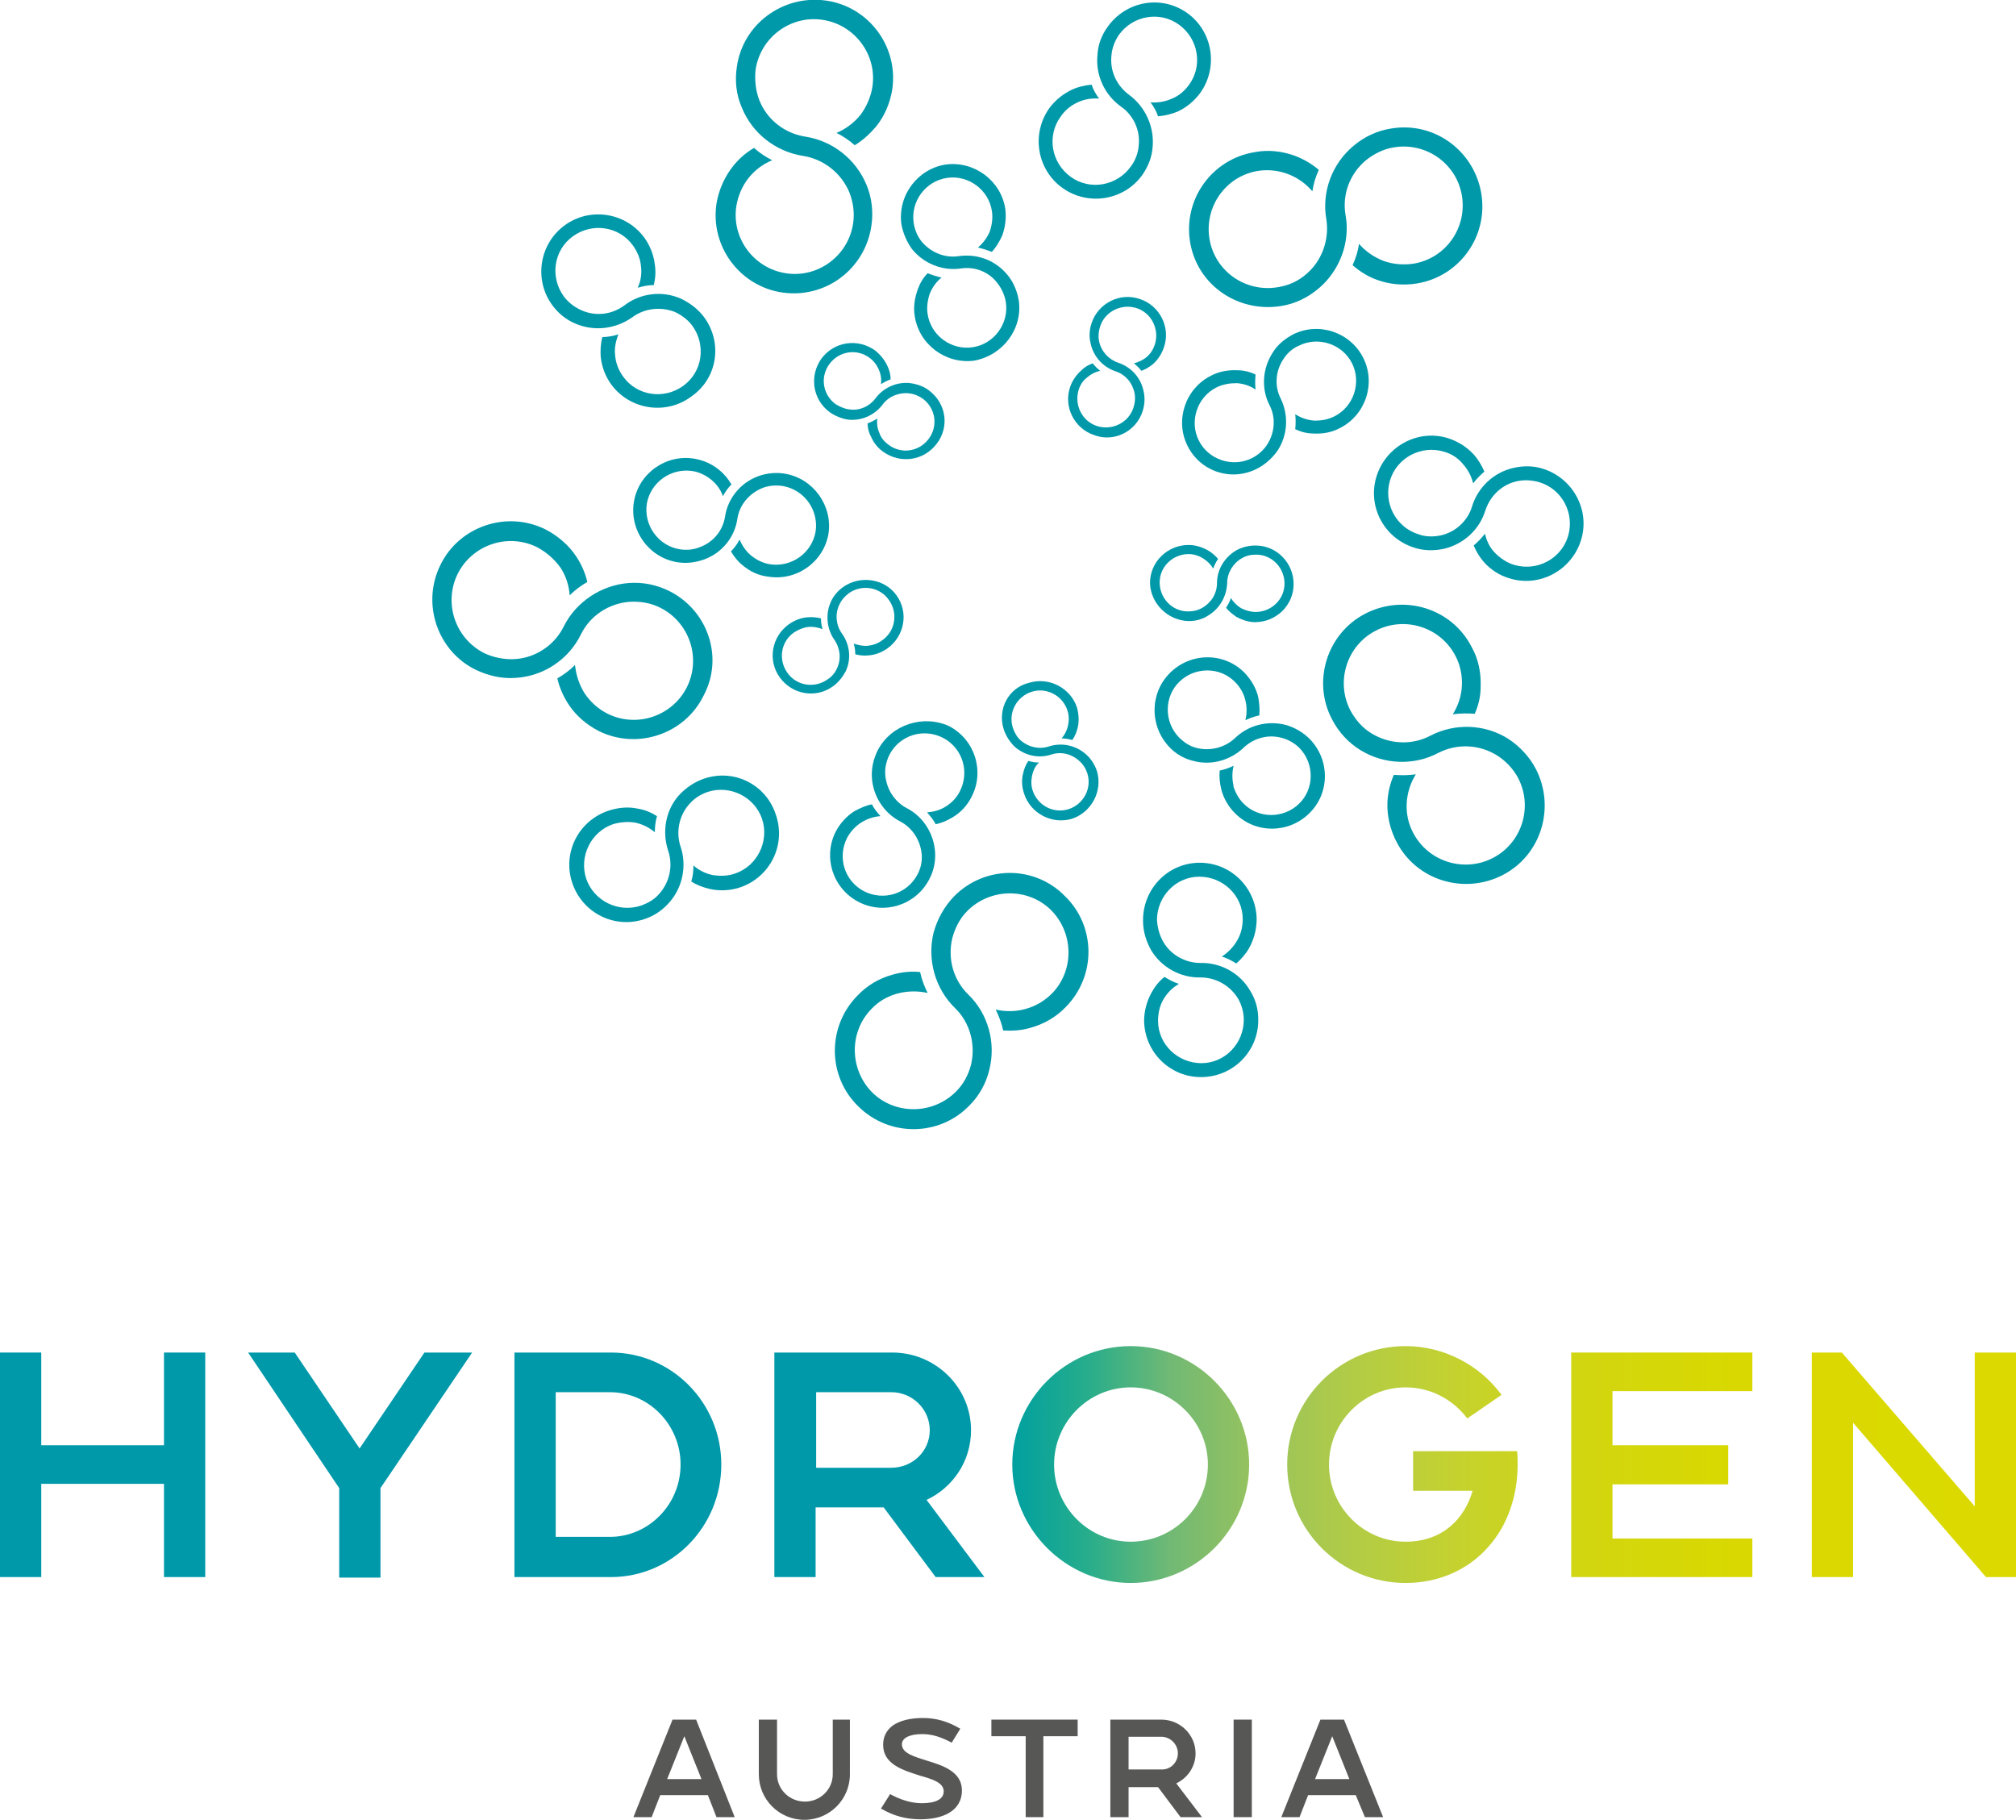 <?xml version="1.0" encoding="UTF-8"?>
<svg xmlns="http://www.w3.org/2000/svg" xmlns:xlink="http://www.w3.org/1999/xlink" version="1.1" id="Ebene_1" x="0px" y="0px" viewBox="0 0 376.2 339.6" style="enable-background:new 0 0 376.2 339.6;" xml:space="preserve">
<style type="text/css">
	.st0{fill:#575756;}
	.st1{fill:#0099AA;}
	.st2{fill:url(#SVGID_1_);}
	.st3{fill:url(#SVGID_00000083065231583185071020000015677170124288269472_);}
	.st4{fill:url(#SVGID_00000095312248096321278030000015605307625084951714_);}
	.st5{fill:url(#SVGID_00000030446748098978750920000011853312476334165679_);}
</style>
<g>
	<path class="st0" d="M137.1,339.1h-3.4l-1.6-4.1h-8.9l-1.6,4.1h-3.4l7.3-18.2h4.4L137.1,339.1z M130.9,332l-3.2-8l-3.2,8H130.9z"></path>
	<path class="st0" d="M158.6,320.9v10.2c0,4.7-3.8,8.5-8.5,8.5s-8.5-3.8-8.5-8.5v-10.2h3.4v10.2c0,2.8,2.3,5.1,5.2,5.1   c2.9,0,5.2-2.3,5.2-5.1v-10.2H158.6z"></path>
	<path class="st0" d="M179.5,334.1c0,4-3.8,5.4-7.7,5.4c-2.7,0-5-0.6-7.4-2l1.7-2.7c1.8,1,3.9,1.7,5.9,1.7c2.5,0,4.1-0.7,4.1-2.2   c0-1.7-2.2-2.3-4.6-3c-3.1-1-6.7-2.1-6.7-5.7c0-1.5,0.6-2.7,1.8-3.6c1.3-0.9,3.2-1.4,5.6-1.4c2.5,0,4.6,0.6,7,2l-1.6,2.6   c-1.9-1-3.6-1.6-5.5-1.6c-2.5,0-3.8,0.8-3.8,1.9c0,1.7,2.3,2.3,4.8,3.1C176.1,329.5,179.5,330.7,179.5,334.1z"></path>
	<path class="st0" d="M201.1,320.9v3.1h-6.4v15.1h-3.3v-15.1H185v-3.1H201.1z"></path>
	<path class="st0" d="M224.3,339.1h-4l-4.2-5.6h-5.5v5.6h-3.4v-18.2h9.5c3.5,0,6.4,2.8,6.4,6.3c0,2.5-1.5,4.6-3.6,5.6L224.3,339.1z    M219.8,327.2c0-1.7-1.4-3.1-3.1-3.1h-6.1v6.1h6.1C218.4,330.3,219.8,328.9,219.8,327.2z"></path>
	<path class="st0" d="M230.2,339.1v-18.2h3.4v18.2H230.2z"></path>
	<path class="st0" d="M258.1,339.1h-3.4L253,335h-8.9l-1.6,4.1h-3.4l7.3-18.2h4.4L258.1,339.1z M251.8,332l-3.2-8l-3.2,8H251.8z"></path>
</g>
<g>
	<path class="st1" d="M38.3,252.4v41.9h-7.7v-17.4H7.7v17.4H0v-41.9h7.7v17.3h22.9v-17.3H38.3z"></path>
	<path class="st1" d="M88.1,252.4L71,277.7v16.7h-7.7v-16.7l-17-25.3H55l12.1,17.9l12.1-17.9H88.1z"></path>
	<path class="st1" d="M134.6,273.3c0,11.6-9.2,21-20.6,21H96v-41.9H114C125.4,252.4,134.6,261.8,134.6,273.3z M127,273.3   c0-7.4-5.9-13.5-13.2-13.5h-10.1v27h10.1C121,286.8,127,280.8,127,273.3z"></path>
	<path class="st1" d="M183.7,294.3h-9.1l-9.7-13h-12.7v13h-7.7v-41.9h22c8.1,0,14.7,6.5,14.7,14.5c0,5.8-3.4,10.7-8.3,13   L183.7,294.3z M173.5,266.9c0-3.9-3.2-7.1-7.2-7.1h-14v14.1h14C170.3,273.9,173.5,270.8,173.5,266.9z"></path>
	<g>
		<linearGradient id="SVGID_1_" gradientUnits="userSpaceOnUse" x1="181.277" y1="273.365" x2="375.545" y2="273.365">
			<stop offset="1.198948e-03" style="stop-color:#0099AA"></stop>
			<stop offset="3.846088e-02" style="stop-color:#00A0A0"></stop>
			<stop offset="0.112" style="stop-color:#27AD8B"></stop>
			<stop offset="0.192" style="stop-color:#72B974"></stop>
			<stop offset="0.278" style="stop-color:#99C35C"></stop>
			<stop offset="0.371" style="stop-color:#B3CC45"></stop>
			<stop offset="0.473" style="stop-color:#C6D22D"></stop>
			<stop offset="0.591" style="stop-color:#D2D60F"></stop>
			<stop offset="0.737" style="stop-color:#D9D800"></stop>
			<stop offset="1" style="stop-color:#DBD900"></stop>
		</linearGradient>
		<path class="st2" d="M233.1,273.3c0,12.2-10,22.1-22.1,22.1s-22.1-10-22.1-22.1s9.9-22.1,22.1-22.1S233.1,261.2,233.1,273.3z     M225.4,273.3c0-7.9-6.5-14.4-14.4-14.4s-14.3,6.5-14.3,14.4s6.4,14.4,14.3,14.4S225.4,281.3,225.4,273.3z"></path>
		<g>
			
				<linearGradient id="SVGID_00000116231452909065501590000004174933905976128691_" gradientUnits="userSpaceOnUse" x1="181.277" y1="273.365" x2="375.545" y2="273.365">
				<stop offset="1.198948e-03" style="stop-color:#0099AA"></stop>
				<stop offset="3.846088e-02" style="stop-color:#00A0A0"></stop>
				<stop offset="0.112" style="stop-color:#27AD8B"></stop>
				<stop offset="0.192" style="stop-color:#72B974"></stop>
				<stop offset="0.278" style="stop-color:#99C35C"></stop>
				<stop offset="0.371" style="stop-color:#B3CC45"></stop>
				<stop offset="0.473" style="stop-color:#C6D22D"></stop>
				<stop offset="0.591" style="stop-color:#D2D60F"></stop>
				<stop offset="0.737" style="stop-color:#D9D800"></stop>
				<stop offset="1" style="stop-color:#DBD900"></stop>
			</linearGradient>
			<path style="fill:url(#SVGID_00000116231452909065501590000004174933905976128691_);" d="M263.7,270.9v7.3h11.1     c-1.5,5.2-5.6,9.5-12.5,9.5c-7.9,0-14.3-6.5-14.3-14.4s6.4-14.4,14.3-14.4c4.6,0,8.8,2.2,11.5,5.8l6.4-4.4     c-4.1-5.6-10.8-9.1-17.9-9.1c-12.2,0-22.1,9.9-22.1,22.1s9.9,22.1,22.1,22.1c6.1,0,11.6-2.4,15.4-6.7c3.6-4,5.5-9.5,5.5-15.4     c0-0.8,0-1.6-0.1-2.5H263.7z"></path>
			
				<linearGradient id="SVGID_00000059275743812324498050000002327110323363070871_" gradientUnits="userSpaceOnUse" x1="181.277" y1="273.365" x2="375.545" y2="273.365">
				<stop offset="1.198948e-03" style="stop-color:#0099AA"></stop>
				<stop offset="3.846088e-02" style="stop-color:#00A0A0"></stop>
				<stop offset="0.112" style="stop-color:#27AD8B"></stop>
				<stop offset="0.192" style="stop-color:#72B974"></stop>
				<stop offset="0.278" style="stop-color:#99C35C"></stop>
				<stop offset="0.371" style="stop-color:#B3CC45"></stop>
				<stop offset="0.473" style="stop-color:#C6D22D"></stop>
				<stop offset="0.591" style="stop-color:#D2D60F"></stop>
				<stop offset="0.737" style="stop-color:#D9D800"></stop>
				<stop offset="1" style="stop-color:#DBD900"></stop>
			</linearGradient>
			<polygon style="fill:url(#SVGID_00000059275743812324498050000002327110323363070871_);" points="293.2,294.3 327,294.3      327,287.1 300.9,287.1 300.9,277 322.5,277 322.5,269.7 300.9,269.7 300.9,259.6 327,259.6 327,252.4 293.2,252.4    "></polygon>
			
				<linearGradient id="SVGID_00000113322835446638532710000006790323194382456470_" gradientUnits="userSpaceOnUse" x1="181.277" y1="273.365" x2="375.545" y2="273.365">
				<stop offset="1.198948e-03" style="stop-color:#0099AA"></stop>
				<stop offset="3.846088e-02" style="stop-color:#00A0A0"></stop>
				<stop offset="0.112" style="stop-color:#27AD8B"></stop>
				<stop offset="0.192" style="stop-color:#72B974"></stop>
				<stop offset="0.278" style="stop-color:#99C35C"></stop>
				<stop offset="0.371" style="stop-color:#B3CC45"></stop>
				<stop offset="0.473" style="stop-color:#C6D22D"></stop>
				<stop offset="0.591" style="stop-color:#D2D60F"></stop>
				<stop offset="0.737" style="stop-color:#D9D800"></stop>
				<stop offset="1" style="stop-color:#DBD900"></stop>
			</linearGradient>
			<polygon style="fill:url(#SVGID_00000113322835446638532710000006790323194382456470_);" points="368.5,252.4 368.5,281.1      343.7,252.4 338.1,252.4 338.1,294.3 345.8,294.3 345.8,265.5 370.6,294.3 376.2,294.3 376.2,252.4    "></polygon>
		</g>
	</g>
</g>
<g>
	<path class="st1" d="M178,167.3c-1.8,1.9-3.1,4.2-3.8,6.8l1.8,0.4l-1.8-0.4c-1.2,5,0.3,10.4,4,14c0,0,0,0,0,0   c2.8,2.7,3.9,6.8,3,10.6l0.8,0.2l-0.8-0.2c-0.5,1.9-1.4,3.6-2.8,5c-4.3,4.3-11.3,4.4-15.6,0.2c-4.3-4.3-4.4-11.3-0.2-15.6   c1.3-1.4,3-2.4,4.9-2.9l-0.5-1.7l0.5,1.7c1.9-0.5,3.8-0.5,5.6-0.1c-0.6-1.2-1.1-2.5-1.4-3.9c-1.7-0.2-3.5,0-5.2,0.5l0,0   c-2.5,0.7-4.7,2-6.5,3.9c-5.7,5.8-5.6,15.1,0.2,20.7c5.8,5.7,15.1,5.6,20.7-0.2c1.8-1.8,3.1-4.1,3.7-6.6l0,0   c1.3-5.1-0.2-10.5-3.9-14.1c0,0,0,0,0,0c-2.8-2.7-3.9-6.7-3-10.5c0.5-1.9,1.4-3.7,2.8-5.1c4.3-4.3,11.3-4.4,15.6-0.2   c4.3,4.3,4.4,11.3,0.2,15.6c-1.4,1.4-3.1,2.4-5,2.9l0,0c-1.8,0.5-3.7,0.5-5.5,0.1c0.6,1.2,1.1,2.5,1.4,3.9c1.7,0.1,3.4,0,5.1-0.5   l-0.5-2l0.5,2c2.5-0.7,4.8-2,6.6-3.9c5.7-5.8,5.6-15.1-0.2-20.7C193,161.4,183.7,161.5,178,167.3z"></path>
	<path class="st1" d="M213.3,171.9c0,1.9,0.6,3.8,1.5,5.4l1.1-0.7l-1.1,0.7c1.9,3.2,5.5,5.2,9.2,5.1c0,0,0,0,0,0   c2.9,0,5.5,1.5,7,3.9l0.5-0.3l-0.5,0.3c0.7,1.2,1.1,2.6,1.1,4c0,4.4-3.5,8.1-7.9,8.1c-4.4,0-8.1-3.5-8.1-7.9c0-1.4,0.3-2.8,1-4   l-1.1-0.6l1.1,0.6c0.7-1.2,1.7-2.2,2.9-2.9c-1-0.3-1.9-0.8-2.7-1.3c-1,0.8-1.8,1.8-2.4,2.9l0,0c-0.9,1.6-1.4,3.5-1.4,5.3   c0.1,5.9,4.9,10.6,10.8,10.5c5.9-0.1,10.6-4.9,10.5-10.8c0-1.9-0.5-3.7-1.5-5.3l0,0c-1.9-3.3-5.5-5.3-9.3-5.2c0,0,0,0,0,0   c-2.8,0-5.5-1.5-6.9-3.9c-0.7-1.2-1.1-2.6-1.2-4.1c0-4.4,3.5-8.1,7.9-8.1c4.4,0,8.1,3.5,8.1,7.9c0,1.4-0.3,2.8-1.1,4.1l0,0   c-0.7,1.2-1.7,2.2-2.8,2.9c1,0.3,1.9,0.8,2.7,1.3c0.9-0.8,1.8-1.8,2.4-2.9l-1.3-0.7l1.3,0.7c0.9-1.6,1.4-3.5,1.4-5.4   c-0.1-5.9-4.9-10.6-10.8-10.5S213.2,166,213.3,171.9z"></path>
	<path class="st1" d="M163.8,140c-0.8,1.6-1.2,3.3-1.1,5.1l1.2-0.1l-1.2,0.1c0.2,3.4,2.2,6.6,5.3,8.2c0,0,0,0,0,0   c2.3,1.2,3.8,3.6,4,6.2l0.6,0l-0.6,0c0.1,1.3-0.2,2.6-0.8,3.7c-1.9,3.6-6.3,5-10,3.1c-3.6-1.9-5-6.3-3.1-10   c0.6-1.1,1.5-2.1,2.6-2.8l-0.7-1l0.7,1c1.1-0.7,2.3-1.1,3.6-1.2c-0.6-0.7-1.2-1.4-1.6-2.2c-1.1,0.2-2.2,0.7-3.3,1.3l0,0   c-1.4,0.9-2.6,2.2-3.4,3.7c-2.5,4.8-0.6,10.7,4.2,13.2s10.7,0.6,13.2-4.2c0.8-1.5,1.2-3.2,1.1-5h0c-0.2-3.5-2.2-6.7-5.3-8.3   c0,0,0,0,0,0c-2.3-1.2-3.8-3.6-4-6.2c-0.1-1.3,0.2-2.6,0.8-3.8c1.9-3.6,6.3-5,10-3.1c3.6,1.9,5,6.3,3.1,10   c-0.6,1.2-1.5,2.1-2.6,2.8l0,0c-1.1,0.7-2.3,1-3.5,1.1c0.6,0.7,1.2,1.4,1.6,2.2c1.1-0.2,2.2-0.7,3.2-1.3l-0.7-1.2l0.7,1.2   c1.5-0.9,2.7-2.2,3.5-3.8c2.5-4.8,0.6-10.7-4.2-13.2C172.3,133.3,166.3,135.2,163.8,140z"></path>
	<path class="st1" d="M187.3,136.1c0.4,1.2,1.1,2.3,2,3.2l0.6-0.7l-0.6,0.7c1.9,1.7,4.5,2.3,6.9,1.5c0,0,0,0,0,0   c1.8-0.6,3.8-0.1,5.2,1.2l0.3-0.3l-0.3,0.3c0.7,0.6,1.2,1.4,1.5,2.3c0.9,2.8-0.7,5.8-3.5,6.7c-2.8,0.9-5.8-0.7-6.7-3.5   c-0.3-0.9-0.3-1.8-0.1-2.8l-0.9-0.2l0.9,0.2c0.2-0.9,0.6-1.8,1.3-2.4c-0.7,0-1.3-0.1-2-0.3c-0.5,0.7-0.8,1.5-1,2.4l0,0   c-0.3,1.2-0.2,2.5,0.2,3.7c1.2,3.7,5.2,5.8,8.9,4.7c3.7-1.2,5.8-5.2,4.7-8.9c-0.4-1.2-1.1-2.3-2-3.1l0,0c-1.9-1.7-4.5-2.3-7-1.5   c0,0,0,0,0,0c-1.8,0.6-3.8,0.1-5.2-1.1c-0.7-0.6-1.2-1.5-1.5-2.4c-0.9-2.8,0.7-5.8,3.5-6.7c2.8-0.9,5.8,0.7,6.7,3.5   c0.3,0.9,0.3,1.9,0.1,2.8h0c-0.2,0.9-0.6,1.7-1.2,2.4c0.7,0,1.3,0.1,2,0.3c0.5-0.7,0.8-1.5,1-2.3l-1-0.2l1,0.2   c0.3-1.2,0.2-2.5-0.1-3.7c-1.2-3.7-5.2-5.8-8.9-4.7C188.2,128.3,186.1,132.3,187.3,136.1z"></path>
	<path class="st1" d="M124.9,110.3c-2.4-1.2-5-1.7-7.6-1.5l0.1,1.8l-0.1-1.8c-5.1,0.4-9.8,3.5-12.1,8.1c0,0,0,0,0,0   c-1.7,3.5-5.3,5.9-9.2,6.1l0.1,0.8l-0.1-0.8c-1.9,0.1-3.9-0.3-5.6-1.1c-5.4-2.7-7.7-9.3-5-14.8c2.7-5.4,9.3-7.7,14.8-5   c1.7,0.9,3.2,2.2,4.3,3.7l1.5-1l-1.5,1c1.1,1.6,1.7,3.5,1.8,5.3c1-1,2.1-1.8,3.3-2.5c-0.4-1.7-1.1-3.3-2.1-4.8l0,0   c-1.4-2.1-3.4-3.8-5.7-5c-7.2-3.6-16.1-0.6-19.6,6.6c-3.6,7.2-0.6,16.1,6.6,19.6c2.3,1.1,4.9,1.7,7.4,1.5v0   c5.2-0.3,9.9-3.4,12.2-8.1c0,0,0,0,0,0c1.7-3.5,5.2-5.8,9.1-6.1c2-0.1,3.9,0.2,5.7,1.1c5.4,2.7,7.7,9.3,5,14.8   c-2.7,5.4-9.3,7.7-14.8,5c-1.8-0.9-3.2-2.2-4.3-3.8l0,0c-1-1.6-1.6-3.4-1.8-5.3c-1,1-2.1,1.8-3.3,2.5c0.4,1.7,1.1,3.3,2,4.7   l1.7-1.1l-1.7,1.1c1.4,2.2,3.4,3.9,5.7,5.1c7.2,3.6,16.1,0.6,19.6-6.6C135.1,122.7,132.1,113.9,124.9,110.3z"></path>
	<path class="st1" d="M131.4,145.3c-1.8,0.6-3.4,1.7-4.7,3.1l1,0.9l-1-0.9c-2.5,2.8-3.2,6.8-2,10.4c0,0,0,0,0,0   c0.9,2.7,0.3,5.7-1.6,7.9l0.5,0.4l-0.5-0.4c-0.9,1.1-2.1,1.8-3.5,2.3c-4.2,1.4-8.8-0.9-10.2-5c-1.4-4.2,0.9-8.8,5-10.2   c1.3-0.4,2.8-0.5,4.1-0.3l0.3-1.3l-0.3,1.3c1.4,0.3,2.6,0.9,3.7,1.8c0-1,0.1-2,0.4-3c-1.1-0.7-2.3-1.2-3.6-1.4l0,0   c-1.8-0.4-3.7-0.2-5.5,0.4c-5.6,1.9-8.6,7.9-6.7,13.5c1.9,5.6,7.9,8.6,13.5,6.7c1.8-0.6,3.4-1.7,4.6-3.1l0,0   c2.5-2.8,3.3-6.9,2.1-10.4c0,0,0,0,0,0c-0.9-2.7-0.3-5.7,1.5-7.8c0.9-1.1,2.1-1.9,3.5-2.4c4.2-1.4,8.8,0.9,10.2,5   c1.4,4.2-0.9,8.8-5,10.2c-1.4,0.5-2.8,0.5-4.2,0.3l0,0c-1.4-0.3-2.6-0.9-3.6-1.8c0,1-0.1,2-0.4,3c1.1,0.7,2.2,1.1,3.5,1.4l0.3-1.5   l-0.3,1.5c1.8,0.4,3.8,0.3,5.6-0.3c5.6-1.9,8.6-7.9,6.7-13.5C143,146.4,137,143.4,131.4,145.3z"></path>
	<path class="st1" d="M146.5,88.4c-1.7-0.3-3.5-0.1-5.1,0.5l0.4,1.1l-0.4-1.1c-3.2,1.2-5.6,4.1-6.1,7.5l0,0   c-0.4,2.6-2.2,4.8-4.7,5.7l0.2,0.5l-0.2-0.5c-1.2,0.5-2.5,0.6-3.8,0.4c-4-0.7-6.7-4.5-6.1-8.5c0.7-4,4.5-6.7,8.5-6.1   c1.3,0.2,2.5,0.8,3.5,1.6l0.8-0.9l-0.8,0.9c1,0.8,1.8,1.9,2.2,3.1c0.4-0.8,1-1.6,1.6-2.2c-0.6-1-1.3-1.9-2.3-2.7l0,0   c-1.3-1.1-2.9-1.8-4.6-2.1c-5.3-0.9-10.4,2.7-11.3,8s2.7,10.4,8,11.3c1.7,0.3,3.4,0.1,5.1-0.5l0,0c3.3-1.2,5.7-4.1,6.2-7.6   c0,0,0,0,0,0c0.4-2.6,2.2-4.7,4.6-5.7c1.2-0.5,2.6-0.6,3.9-0.4c4,0.7,6.7,4.5,6.1,8.5c-0.7,4-4.5,6.7-8.5,6.1   c-1.3-0.2-2.5-0.8-3.5-1.6l0,0c-1-0.8-1.7-1.9-2.2-3c-0.4,0.8-1,1.6-1.6,2.2c0.6,1,1.3,1.9,2.2,2.6l0.9-1.1l-0.9,1.1   c1.3,1.1,2.9,1.9,4.7,2.1c5.3,0.9,10.4-2.7,11.3-8C155.4,94.4,151.8,89.3,146.5,88.4z"></path>
	<path class="st1" d="M157.4,109.5c-1,0.7-1.9,1.7-2.4,2.9l0.8,0.4l-0.8-0.4c-1,2.3-0.7,5,0.7,7c0,0,0,0,0,0   c1.1,1.6,1.3,3.6,0.5,5.3l0.4,0.2l-0.4-0.2c-0.4,0.9-1,1.6-1.8,2.1c-2.4,1.7-5.8,1.2-7.5-1.3c-1.7-2.4-1.2-5.8,1.3-7.5   c0.8-0.5,1.7-0.9,2.6-1l-0.1-0.9l0.1,0.9c0.9-0.1,1.9,0.1,2.7,0.4c-0.2-0.6-0.3-1.3-0.3-2c-0.8-0.2-1.7-0.3-2.6-0.2v0   c-1.2,0.1-2.4,0.6-3.4,1.3c-3.2,2.3-4,6.7-1.7,9.9c2.3,3.2,6.7,4,9.9,1.7c1-0.7,1.8-1.7,2.4-2.8l0,0c1.1-2.3,0.8-5-0.7-7.1   c0,0,0,0,0,0c-1.1-1.5-1.3-3.6-0.5-5.3c0.4-0.9,1-1.6,1.8-2.2c2.4-1.7,5.8-1.2,7.5,1.3c1.7,2.4,1.2,5.8-1.3,7.5   c-0.8,0.6-1.7,0.9-2.6,1l0,0c-0.9,0.1-1.8-0.1-2.7-0.4c0.2,0.6,0.3,1.3,0.3,2c0.8,0.2,1.6,0.3,2.5,0.2l-0.1-1l0.1,1   c1.3-0.1,2.5-0.6,3.5-1.3c3.2-2.3,4-6.7,1.7-9.9C165.1,108,160.6,107.3,157.4,109.5z"></path>
	<path class="st1" d="M162.6,42.2c0.4-2.6,0.1-5.3-0.9-7.7l-1.7,0.7l1.7-0.7c-2-4.8-6.3-8.2-11.4-9c0,0,0,0,0,0   c-3.9-0.6-7.2-3.2-8.6-6.8l-0.8,0.3l0.8-0.3c-0.7-1.8-0.9-3.8-0.7-5.7c0.9-6,6.5-10.2,12.5-9.3c6,0.9,10.2,6.5,9.3,12.5   c-0.3,1.9-1.1,3.7-2.2,5.2l1.4,1.1l-1.4-1.1c-1.2,1.5-2.8,2.7-4.5,3.4c1.2,0.6,2.4,1.4,3.4,2.3c1.5-0.9,2.8-2.1,4-3.5l0,0   c1.6-2,2.6-4.4,3-6.9c1.2-8-4.4-15.5-12.4-16.6s-15.5,4.4-16.6,12.4c-0.4,2.6-0.1,5.2,0.9,7.5l0,0c1.9,4.8,6.3,8.3,11.5,9.1   c0,0,0,0,0,0c3.8,0.6,7.1,3.2,8.6,6.8c0.7,1.8,1,3.8,0.7,5.8c-0.9,6-6.5,10.2-12.5,9.3c-6-0.9-10.2-6.5-9.3-12.5   c0.3-1.9,1.1-3.8,2.3-5.3l0,0c1.2-1.5,2.7-2.6,4.4-3.3c-1.2-0.6-2.4-1.4-3.4-2.3c-1.5,0.9-2.8,2-3.9,3.4l1.6,1.3l-1.6-1.3   c-1.6,2-2.7,4.5-3.1,7c-1.2,8,4.4,15.5,12.4,16.6S161.4,50.2,162.6,42.2z"></path>
	<path class="st1" d="M131.4,59.2c-1.1-1.5-2.7-2.7-4.4-3.5l-0.5,1.2l0.5-1.2c-3.5-1.5-7.5-1-10.5,1.3c0,0,0,0,0,0   c-2.3,1.7-5.3,2.1-8,0.9l-0.2,0.6l0.2-0.6c-1.3-0.6-2.4-1.4-3.3-2.6c-2.6-3.6-1.9-8.6,1.7-11.2c3.6-2.6,8.6-1.9,11.2,1.7   c0.8,1.1,1.4,2.5,1.5,3.8l1.3-0.2l-1.3,0.2c0.2,1.4,0,2.8-0.6,4.1c1-0.3,2-0.5,3-0.5c0.3-1.2,0.4-2.5,0.2-3.8l0,0   c-0.2-1.8-0.9-3.6-2-5.1c-3.5-4.7-10.2-5.7-14.9-2.2s-5.7,10.2-2.2,14.9c1.1,1.5,2.6,2.7,4.3,3.4l0,0c3.5,1.5,7.5,1,10.6-1.2   c0,0,0,0,0,0c2.3-1.7,5.3-2,7.9-1c1.3,0.6,2.5,1.5,3.3,2.6c2.6,3.6,1.9,8.6-1.7,11.2c-3.6,2.6-8.6,1.9-11.2-1.7   c-0.8-1.1-1.4-2.5-1.5-3.9l0,0c-0.2-1.4,0.1-2.7,0.6-4c-1,0.3-2,0.5-3,0.5c-0.3,1.2-0.4,2.5-0.3,3.7l1.5-0.2l-1.5,0.2   c0.2,1.9,0.9,3.7,2,5.2c3.5,4.7,10.2,5.7,14.9,2.2C133.9,70.6,134.9,64,131.4,59.2z"></path>
	<path class="st1" d="M190.1,56c-0.3-1.7-1-3.4-2.1-4.7l-0.9,0.8l0.9-0.8c-2.2-2.7-5.6-4-9.1-3.5c0,0,0,0,0,0   c-2.6,0.4-5.2-0.7-6.9-2.7l-0.4,0.3l0.4-0.3c-0.8-1-1.3-2.2-1.5-3.5c-0.6-4,2.2-7.8,6.2-8.4c4-0.6,7.8,2.2,8.4,6.2   c0.2,1.3,0,2.6-0.4,3.8l1.1,0.4l-1.1-0.4c-0.5,1.2-1.3,2.2-2.2,3c0.9,0.2,1.8,0.5,2.6,0.8c0.8-0.9,1.4-1.9,1.9-3l0,0   c0.6-1.6,0.8-3.3,0.6-5c-0.8-5.3-5.8-9-11.1-8.3c-5.3,0.8-9,5.8-8.3,11.1c0.3,1.7,1,3.3,2,4.7l0,0c2.2,2.7,5.7,4.1,9.1,3.6   c0,0,0,0,0,0c2.6-0.4,5.2,0.6,6.8,2.7c0.8,1,1.4,2.3,1.6,3.6c0.6,4-2.2,7.8-6.2,8.4c-4,0.6-7.8-2.2-8.4-6.2c-0.2-1.3,0-2.6,0.4-3.8   l0,0c0.5-1.2,1.2-2.2,2.2-3c-0.9-0.2-1.8-0.5-2.6-0.8c-0.8,0.8-1.4,1.8-1.8,2.9l1.3,0.5l-1.3-0.5c-0.6,1.6-0.9,3.4-0.6,5.1   c0.8,5.3,5.8,9,11.1,8.3C187.2,66.3,190.9,61.3,190.1,56z"></path>
	<path class="st1" d="M173.4,72.9c-1-0.8-2.2-1.2-3.5-1.4l-0.1,0.9l0.1-0.9c-2.5-0.3-5,0.8-6.5,2.8c0,0,0,0,0,0   c-1.1,1.5-3,2.4-4.9,2.1l0,0.4l0-0.4c-0.9-0.1-1.8-0.5-2.6-1c-2.4-1.8-2.9-5.1-1.1-7.5c1.8-2.4,5.1-2.9,7.5-1.1   c0.8,0.6,1.3,1.3,1.7,2.2l0.8-0.4l-0.8,0.4c0.4,0.9,0.5,1.8,0.4,2.7c0.6-0.4,1.2-0.7,1.8-0.9c0-0.8-0.2-1.7-0.6-2.5l0,0   c-0.5-1.1-1.3-2.1-2.3-2.9c-3.2-2.3-7.6-1.7-10,1.5c-2.3,3.2-1.7,7.6,1.5,10c1,0.7,2.2,1.2,3.4,1.4v0c2.5,0.3,5-0.8,6.5-2.8   c0,0,0,0,0,0c1.1-1.5,3-2.3,4.9-2.1c1,0.1,1.9,0.5,2.6,1c2.4,1.8,2.9,5.1,1.1,7.5c-1.8,2.4-5.1,2.9-7.5,1.1   c-0.8-0.6-1.4-1.3-1.7-2.2l0,0c-0.4-0.9-0.5-1.8-0.4-2.7c-0.6,0.4-1.2,0.7-1.8,0.9c0,0.8,0.2,1.7,0.6,2.4l0.9-0.4l-0.9,0.4   c0.5,1.2,1.3,2.2,2.3,2.9c3.2,2.3,7.6,1.7,10-1.5C177.2,79.7,176.6,75.3,173.4,72.9z"></path>
	<path class="st1" d="M239.1,57.1c2.6-0.4,5-1.6,7-3.3l-1.2-1.4l1.2,1.4c3.9-3.3,5.9-8.6,5-13.6c0,0,0,0,0,0   c-0.7-3.9,0.8-7.8,3.8-10.3l-0.5-0.6l0.5,0.6c1.5-1.2,3.3-2.1,5.2-2.4c6-1,11.7,3,12.7,9c1,6-3,11.7-9,12.7   c-1.9,0.3-3.9,0.1-5.6-0.5l-0.6,1.7l0.6-1.7c-1.8-0.7-3.4-1.8-4.6-3.2c-0.2,1.4-0.6,2.7-1.2,4c1.3,1.1,2.8,2.1,4.5,2.7v0   c2.4,0.9,5,1.1,7.5,0.7c8-1.3,13.4-8.9,12-16.9s-8.9-13.4-16.9-12c-2.5,0.4-4.9,1.5-6.9,3.2l0,0c-4,3.3-6,8.6-5.1,13.7c0,0,0,0,0,0   c0.6,3.8-0.8,7.8-3.8,10.3c-1.5,1.3-3.3,2.1-5.3,2.4c-6,1-11.7-3-12.7-9c-1-6,3-11.7,9-12.7c1.9-0.3,3.9-0.1,5.7,0.6l0,0   c1.8,0.7,3.3,1.8,4.5,3.2c0.2-1.4,0.6-2.7,1.2-4c-1.3-1.1-2.8-2-4.4-2.6l-0.7,1.9l0.7-1.9c-2.4-0.9-5.1-1.2-7.6-0.7   c-8,1.3-13.4,8.9-12,16.9S231.1,58.4,239.1,57.1z"></path>
	<path class="st1" d="M213.2,32.6c1.1-1.6,1.8-3.4,1.9-5.3l-1.3-0.1l1.3,0.1c0.3-3.7-1.4-7.4-4.4-9.6c0,0,0,0,0,0   c-2.3-1.7-3.6-4.4-3.3-7.3l-0.6-0.1l0.6,0.1c0.1-1.4,0.6-2.7,1.4-3.9c2.6-3.6,7.6-4.5,11.2-1.9c3.6,2.6,4.5,7.6,1.9,11.2   c-0.8,1.1-1.9,2.1-3.2,2.6l0.6,1.2l-0.6-1.2c-1.3,0.6-2.7,0.8-4,0.7c0.6,0.8,1.1,1.7,1.4,2.6c1.3-0.1,2.5-0.4,3.7-0.9l0,0   c1.7-0.8,3.1-2,4.2-3.5c3.4-4.8,2.3-11.5-2.5-14.9S210.1,0.2,206.7,5c-1.1,1.5-1.8,3.3-1.9,5.2l0,0c-0.4,3.8,1.3,7.5,4.4,9.7   c0,0,0,0,0,0c2.3,1.6,3.6,4.4,3.3,7.2c-0.1,1.4-0.6,2.8-1.5,4c-2.6,3.6-7.6,4.5-11.2,1.9c-3.6-2.6-4.5-7.6-1.9-11.2   c0.8-1.2,1.9-2.1,3.2-2.7l0,0c1.3-0.6,2.6-0.8,4-0.7c-0.6-0.8-1.1-1.7-1.4-2.6c-1.2,0.1-2.5,0.4-3.6,0.9l0.6,1.4l-0.6-1.4   c-1.7,0.8-3.2,2-4.3,3.5c-3.4,4.8-2.3,11.5,2.5,14.9S209.8,37.4,213.2,32.6z"></path>
	<path class="st1" d="M234.5,87.5c1.6-0.8,2.9-2,3.9-3.4l-1-0.7l1,0.7c1.9-2.9,2.1-6.6,0.6-9.7c0,0,0,0,0,0c-1.2-2.3-1-5.2,0.5-7.4   l-0.5-0.3l0.5,0.3c0.7-1.1,1.7-2,2.9-2.5c3.6-1.8,8.1-0.3,9.9,3.3c1.8,3.6,0.3,8.1-3.3,9.9c-1.2,0.6-2.4,0.8-3.7,0.8l-0.1,1.2   l0.1-1.2c-1.3-0.1-2.5-0.5-3.6-1.2c0.1,0.9,0.1,1.8,0,2.8c1.1,0.5,2.2,0.8,3.4,0.8v0c1.7,0.1,3.4-0.2,4.9-1   c4.8-2.4,6.8-8.3,4.4-13.1c-2.4-4.8-8.3-6.8-13.1-4.4c-1.5,0.8-2.9,1.9-3.8,3.4l0,0c-1.9,2.9-2.2,6.7-0.6,9.8c0,0,0,0,0,0   c1.2,2.3,1,5.1-0.4,7.3c-0.7,1.1-1.7,2-2.9,2.6c-3.6,1.8-8.1,0.3-9.9-3.3c-1.8-3.6-0.3-8.1,3.3-9.9c1.2-0.6,2.5-0.8,3.8-0.8v0   c1.3,0.1,2.5,0.5,3.5,1.2c-0.1-0.9-0.1-1.8,0-2.8c-1-0.5-2.2-0.8-3.3-0.8l-0.1,1.4l0.1-1.4c-1.7-0.1-3.5,0.2-5,1   c-4.8,2.4-6.8,8.3-4.4,13.1S229.7,89.9,234.5,87.5z"></path>
	<path class="st1" d="M213.2,76.8c0.4-1.2,0.5-2.5,0.2-3.8l-0.9,0.2l0.9-0.2c-0.5-2.5-2.3-4.5-4.7-5.3c0,0,0,0,0,0   c-1.8-0.6-3.2-2.1-3.6-4l-0.4,0.1l0.4-0.1c-0.2-0.9-0.1-1.9,0.2-2.8c0.9-2.8,4-4.3,6.8-3.4c2.8,0.9,4.3,4,3.4,6.8   c-0.3,0.9-0.8,1.7-1.5,2.3l0.6,0.7l-0.6-0.7c-0.7,0.6-1.6,1-2.4,1.2c0.5,0.4,1,0.9,1.4,1.4c0.8-0.3,1.5-0.7,2.2-1.3l0,0   c0.9-0.8,1.6-1.9,2-3.1c1.3-3.7-0.8-7.8-4.5-9c-3.7-1.3-7.8,0.8-9,4.5c-0.4,1.2-0.5,2.5-0.2,3.7l0,0c0.5,2.5,2.3,4.5,4.7,5.3   c0,0,0,0,0,0c1.8,0.6,3.1,2.1,3.5,4c0.2,0.9,0.1,1.9-0.2,2.8c-0.9,2.8-4,4.3-6.8,3.4c-2.8-0.9-4.3-4-3.4-6.8   c0.3-0.9,0.8-1.7,1.6-2.3l0,0c0.7-0.6,1.5-1,2.4-1.2c-0.5-0.4-1-0.9-1.4-1.4c-0.8,0.3-1.5,0.7-2.1,1.3l0.7,0.8l-0.7-0.8   c-0.9,0.8-1.7,1.9-2.1,3.1c-1.3,3.7,0.8,7.8,4.5,9C207.9,82.6,212,80.5,213.2,76.8z"></path>
	<path class="st1" d="M248.6,134.3c1.2,2.3,3,4.3,5.3,5.7l1-1.5l-1,1.5c4.4,2.7,10,2.9,14.5,0.5c0,0,0,0,0,0c3.5-1.8,7.7-1.6,11,0.5   l0.4-0.7l-0.4,0.7c1.6,1,3,2.5,3.9,4.2c2.8,5.4,0.7,12.1-4.7,14.9c-5.4,2.8-12.1,0.7-14.9-4.7c-0.9-1.7-1.3-3.6-1.2-5.5l-1.8-0.1   l1.8,0.1c0.1-1.9,0.7-3.8,1.7-5.4c-1.4,0.2-2.8,0.2-4.1,0.1c-0.7,1.6-1.1,3.3-1.2,5.1l0,0c-0.1,2.5,0.5,5.1,1.7,7.4   c3.7,7.2,12.6,9.9,19.8,6.2s9.9-12.6,6.2-19.8c-1.2-2.3-3-4.2-5.1-5.6l0,0c-4.4-2.8-10-3-14.6-0.6c0,0,0,0,0,0   c-3.4,1.8-7.6,1.6-10.9-0.4c-1.7-1-3-2.5-4-4.3c-2.8-5.4-0.7-12.1,4.7-14.9c5.4-2.8,12.1-0.7,14.9,4.7c0.9,1.7,1.3,3.7,1.2,5.6h0   c-0.1,1.9-0.7,3.7-1.7,5.3c1.4-0.2,2.8-0.2,4.1-0.1c0.7-1.6,1.1-3.3,1.1-5l-2.1-0.1l2.1,0.1c0.1-2.6-0.4-5.2-1.7-7.5   c-3.7-7.2-12.6-9.9-19.8-6.2S244.8,127.2,248.6,134.3z"></path>
	<path class="st1" d="M263.9,102.2c1.8,0.6,3.8,0.6,5.6,0.2l-0.3-1.3l0.3,1.3c3.7-0.9,6.6-3.6,7.7-7.2c0,0,0,0,0,0   c0.9-2.7,3.1-4.8,5.9-5.4l-0.1-0.6l0.1,0.6c1.4-0.3,2.8-0.2,4.2,0.2c4.2,1.3,6.6,5.8,5.3,10.1c-1.3,4.2-5.8,6.6-10.1,5.3   c-1.3-0.4-2.5-1.2-3.5-2.2l-1,0.9l1-0.9c-1-1-1.6-2.3-1.9-3.6c-0.6,0.8-1.3,1.5-2.1,2.2c0.5,1.2,1.2,2.3,2,3.2l0,0   c1.3,1.4,2.9,2.4,4.6,2.9c5.6,1.8,11.6-1.4,13.4-7c1.8-5.6-1.4-11.6-7-13.4c-1.8-0.6-3.7-0.6-5.5-0.2v0c-3.7,0.8-6.7,3.6-7.8,7.2   c0,0,0,0,0,0c-0.8,2.7-3.1,4.8-5.8,5.4c-1.4,0.3-2.9,0.3-4.2-0.2c-4.2-1.3-6.6-5.8-5.3-10.1c1.3-4.2,5.8-6.6,10.1-5.3   c1.4,0.4,2.6,1.2,3.5,2.3l0,0c0.9,1,1.6,2.3,1.9,3.6c0.6-0.8,1.3-1.5,2.1-2.2c-0.5-1.1-1.1-2.2-2-3.2l-1.1,1l1.1-1   c-1.3-1.4-2.9-2.4-4.7-3c-5.6-1.8-11.6,1.4-13.4,7C255.1,94.4,258.2,100.4,263.9,102.2z"></path>
	<path class="st1" d="M218.2,139.4c1.2,1.3,2.8,2.2,4.5,2.6l0.3-1.2l-0.3,1.2c3.3,0.9,6.9-0.1,9.4-2.5c0,0,0,0,0,0   c1.9-1.8,4.6-2.5,7.1-1.8l0.1-0.5l-0.1,0.5c1.2,0.3,2.4,1,3.3,1.9c2.8,2.9,2.8,7.6-0.1,10.4c-2.9,2.8-7.6,2.8-10.4-0.1   c-0.9-0.9-1.5-2.1-1.9-3.3L229,147l1.2-0.3c-0.3-1.3-0.3-2.6,0-3.8c-0.8,0.4-1.7,0.7-2.6,0.9c-0.1,1.2,0,2.3,0.3,3.5l0,0   c0.4,1.6,1.3,3.2,2.5,4.4c3.8,3.9,10,3.9,13.9,0.1c3.9-3.8,3.9-10,0.1-13.9c-1.2-1.2-2.7-2.1-4.4-2.6l0,0c-3.4-0.9-7,0-9.5,2.4   c0,0,0,0,0,0c-1.9,1.8-4.6,2.5-7.1,1.9c-1.3-0.3-2.4-1-3.4-2c-2.8-2.9-2.8-7.6,0.1-10.4c2.9-2.8,7.6-2.8,10.4,0.1   c0.9,0.9,1.6,2.1,1.9,3.4l0,0c0.3,1.2,0.3,2.5,0,3.7c0.8-0.4,1.7-0.7,2.6-0.9c0.1-1.1,0-2.3-0.2-3.4l-1.3,0.3l1.3-0.3   c-0.4-1.7-1.3-3.2-2.5-4.5c-3.8-3.9-10-3.9-13.9-0.1S214.5,135.5,218.2,139.4z"></path>
	<path class="st1" d="M221.8,115.9c1.3,0,2.5-0.3,3.6-1l-0.4-0.8l0.4,0.8c2.2-1.3,3.5-3.6,3.6-6.1v0c0-1.9,1.1-3.7,2.7-4.6l-0.2-0.4   l0.2,0.4c0.8-0.5,1.7-0.7,2.7-0.7c3,0,5.3,2.5,5.3,5.4c0,3-2.5,5.3-5.4,5.3c-0.9,0-1.9-0.3-2.7-0.7l-0.4,0.8l0.4-0.8   c-0.8-0.5-1.5-1.2-1.9-1.9c-0.2,0.6-0.5,1.2-0.9,1.8c0.5,0.7,1.2,1.2,1.9,1.7l0,0c1.1,0.6,2.3,1,3.5,1c3.9,0,7.2-3.1,7.2-7.1   c0-3.9-3.1-7.2-7.1-7.2c-1.3,0-2.5,0.3-3.6,0.9l0,0c-2.2,1.3-3.6,3.6-3.6,6.1v0c0,1.9-1,3.6-2.7,4.6c-0.8,0.5-1.8,0.7-2.7,0.7   c-3,0-5.3-2.5-5.3-5.4c0-3,2.5-5.3,5.4-5.3c1,0,1.9,0.3,2.7,0.8l0,0c0.8,0.5,1.4,1.1,1.9,1.9c0.2-0.6,0.5-1.2,0.9-1.8   c-0.5-0.6-1.2-1.2-1.9-1.6l-0.5,0.9l0.5-0.9c-1.1-0.6-2.3-1-3.6-1c-3.9,0-7.2,3.1-7.2,7.1C214.7,112.6,217.9,115.8,221.8,115.9z"></path>
</g>
</svg>
